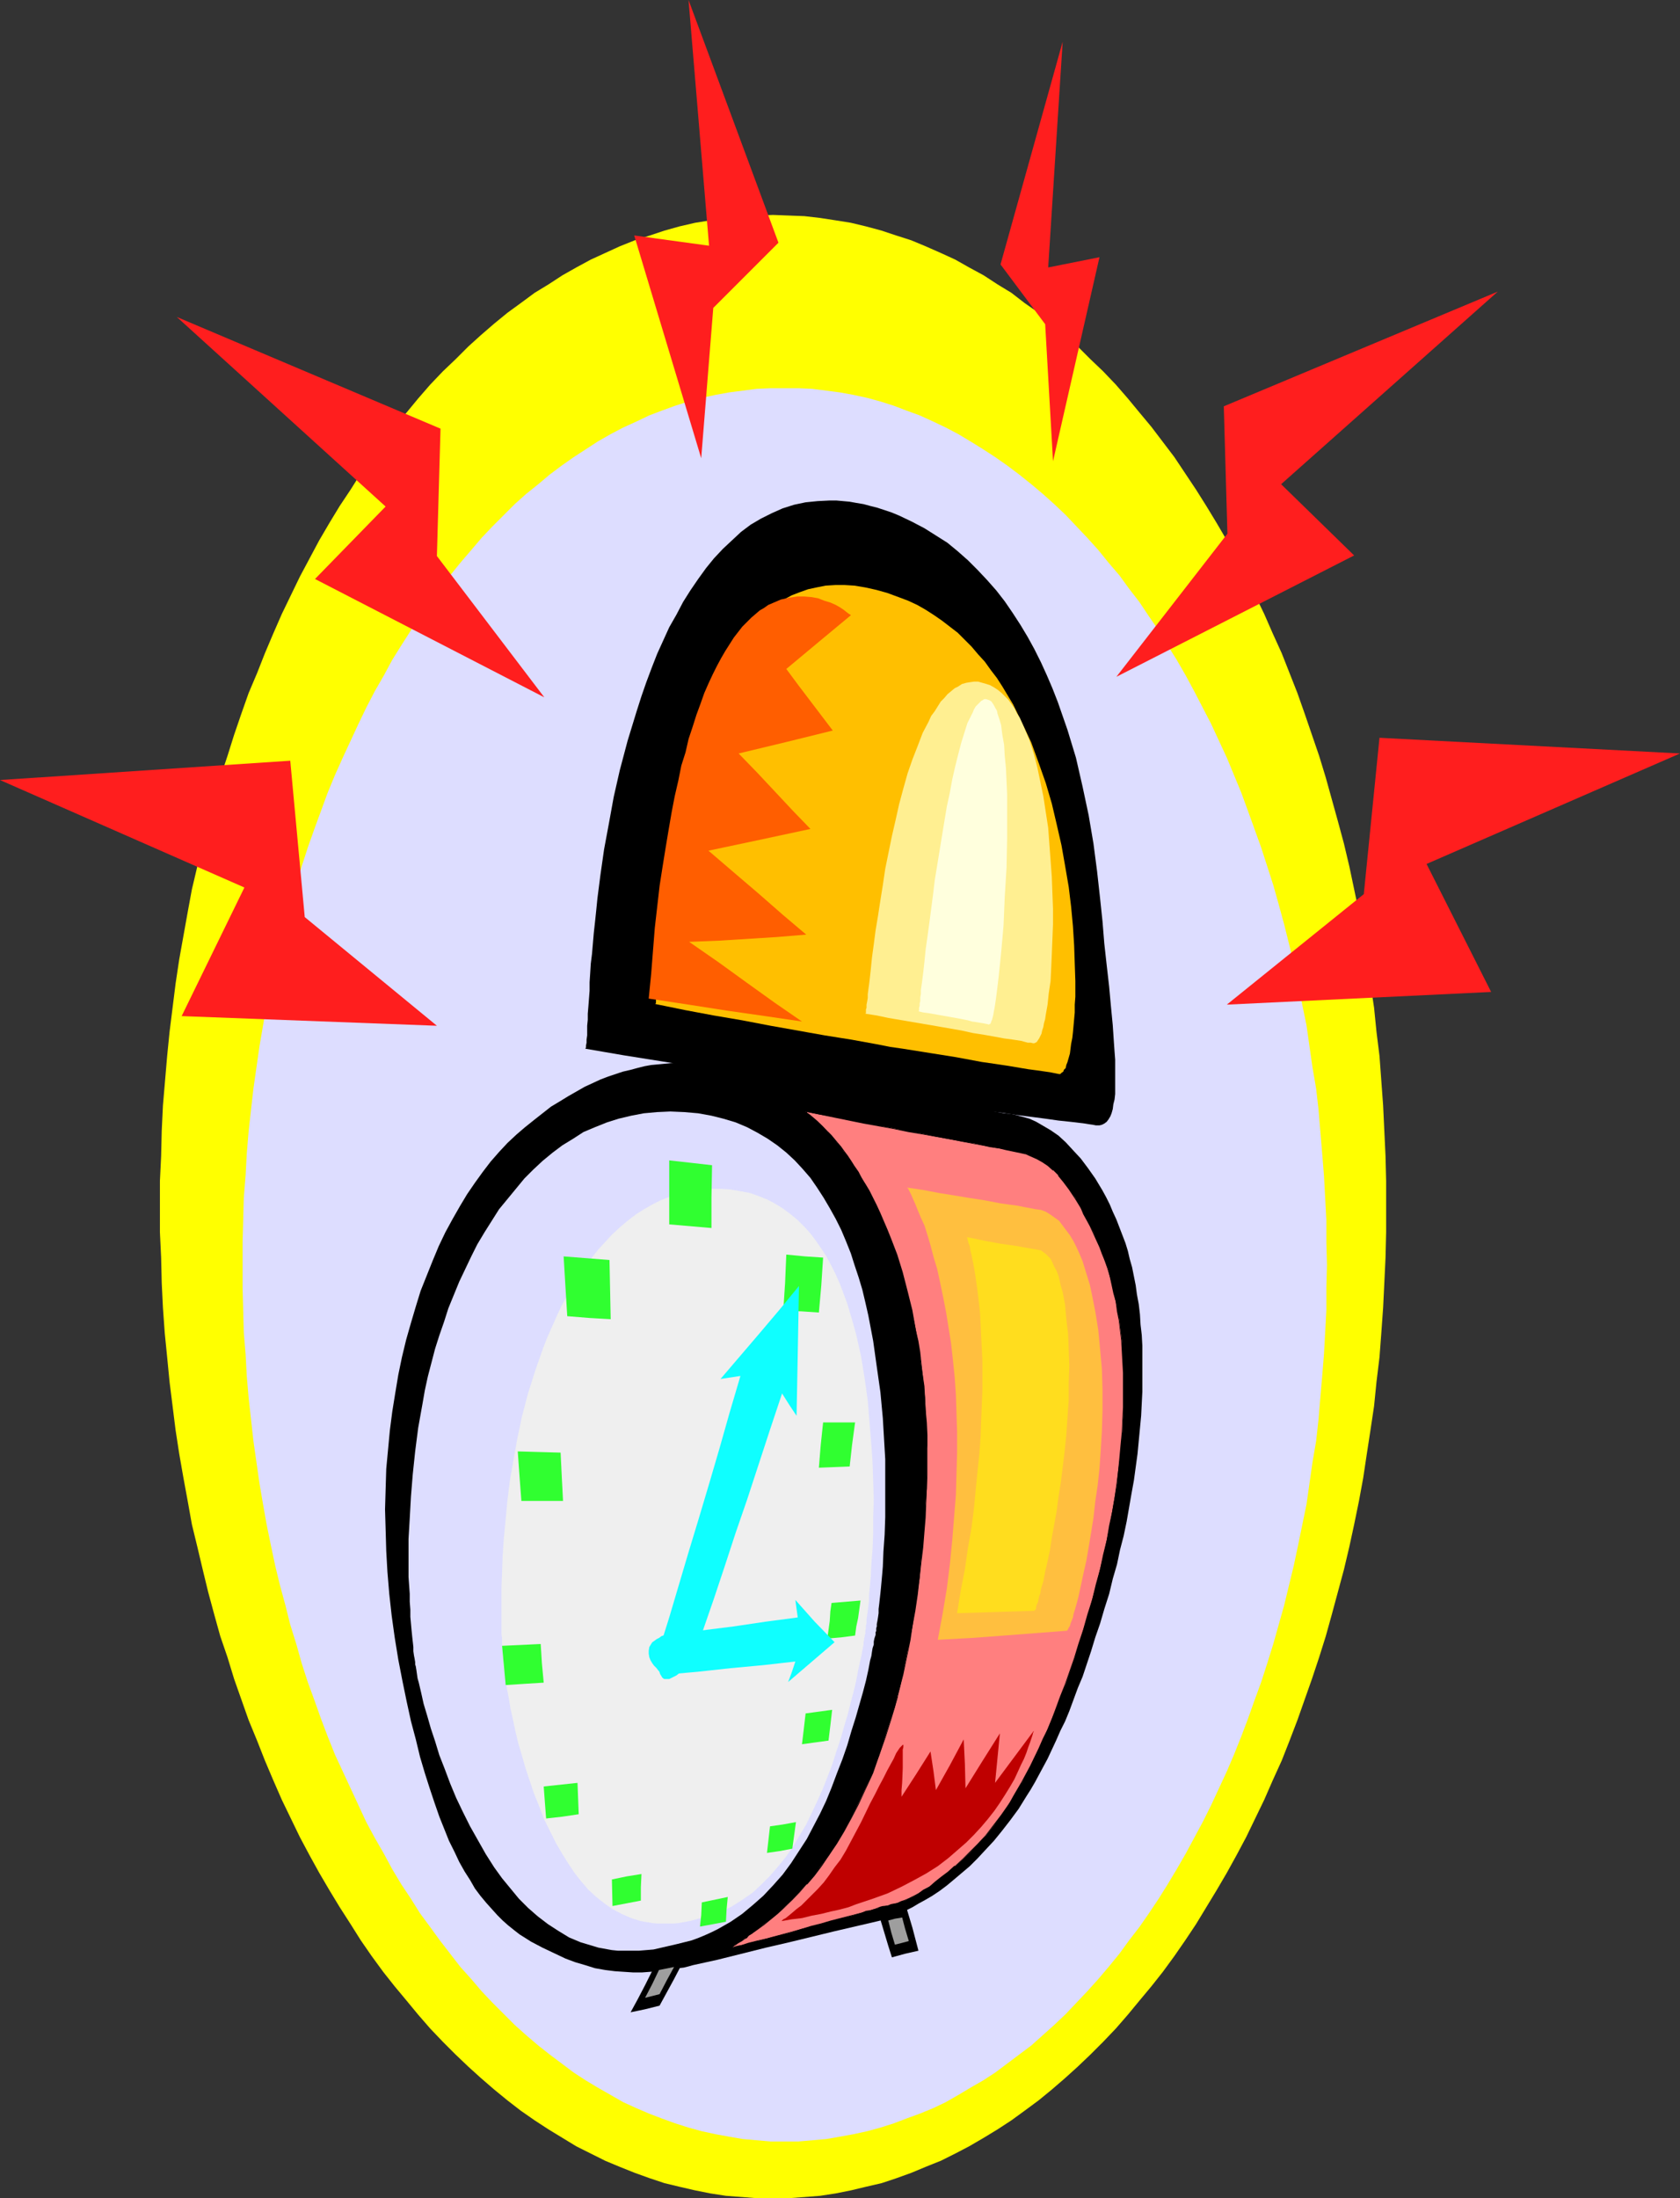<?xml version="1.0" encoding="UTF-8" standalone="no"?>
<svg
   version="1.0"
   width="119.036mm"
   height="155.668mm"
   id="svg39"
   sodipodi:docname="Alarm Clock 25.wmf"
   xmlns:inkscape="http://www.inkscape.org/namespaces/inkscape"
   xmlns:sodipodi="http://sodipodi.sourceforge.net/DTD/sodipodi-0.dtd"
   xmlns="http://www.w3.org/2000/svg"
   xmlns:svg="http://www.w3.org/2000/svg">
  <rect width="100%" height="100%" fill="#333333" stroke="none"/>
  <sodipodi:namedview
     id="namedview39"
     pagecolor="#ffffff"
     bordercolor="#000000"
     borderopacity="0.25"
     inkscape:showpageshadow="2"
     inkscape:pageopacity="0.0"
     inkscape:pagecheckerboard="0"
     inkscape:deskcolor="#d1d1d1"
     inkscape:document-units="mm" />
  <defs
     id="defs1">
    <pattern
       id="WMFhbasepattern"
       patternUnits="userSpaceOnUse"
       width="6"
       height="6"
       x="0"
       y="0" />
  </defs>
  <path
     style="fill:#ffff00;fill-opacity:1;fill-rule:evenodd;stroke:none"
     d="m 207.013,57.526 4.202,0.162 4.202,0.162 4.202,0.485 4.202,0.646 4.04,0.646 4.04,0.97 4.202,1.131 3.878,1.293 4.04,1.293 3.878,1.616 4.04,1.778 3.878,1.778 3.717,2.101 3.878,2.101 3.717,2.424 3.717,2.262 3.555,2.747 3.717,2.585 3.555,2.909 3.555,3.07 3.394,3.07 3.394,3.393 3.394,3.232 3.394,3.555 3.232,3.717 3.07,3.717 3.232,3.878 3.07,4.04 3.07,4.04 2.909,4.363 2.909,4.363 2.747,4.363 2.747,4.525 2.747,4.686 2.586,4.848 2.586,4.848 2.424,5.009 2.424,5.009 2.262,5.171 2.424,5.333 2.101,5.333 2.101,5.332 1.939,5.494 1.939,5.656 1.939,5.656 1.778,5.817 1.616,5.817 1.616,5.817 1.616,5.979 1.454,6.14 1.293,6.14 1.293,6.14 1.131,6.302 0.97,6.302 0.97,6.464 0.97,6.464 0.646,6.464 0.808,6.464 0.485,6.625 0.485,6.625 0.323,6.787 0.323,6.787 0.162,6.625 v 6.948 6.787 l -0.162,6.787 -0.323,6.787 -0.323,6.625 -0.485,6.787 -0.485,6.464 -0.808,6.625 -0.646,6.464 -0.97,6.464 -0.97,6.302 -0.97,6.464 -1.131,6.14 -1.293,6.302 -1.293,5.979 -1.454,6.14 -1.616,5.979 -1.616,5.979 -1.616,5.817 -1.778,5.656 -1.939,5.817 -1.939,5.494 -1.939,5.494 -2.101,5.494 -2.101,5.333 -2.424,5.333 -2.262,5.171 -2.424,5.009 -2.424,5.009 -2.586,4.848 -2.586,4.686 -2.747,4.686 -2.747,4.525 -2.747,4.525 -2.909,4.363 -2.909,4.201 -3.07,4.201 -3.07,3.878 -3.232,3.878 -3.07,3.717 -3.232,3.717 -3.394,3.555 -3.394,3.393 -3.394,3.232 -3.394,3.07 -3.555,3.07 -3.555,2.909 -3.717,2.747 -3.555,2.585 -3.717,2.424 -3.717,2.262 -3.878,2.262 -3.717,1.939 -3.878,1.939 -4.04,1.616 -3.878,1.616 -4.04,1.454 -3.878,1.293 -4.202,0.97 -4.04,0.97 -4.04,0.808 -4.202,0.646 -4.202,0.323 -4.202,0.323 h -4.202 -4.202 l -4.202,-0.323 -4.202,-0.323 -4.202,-0.646 -4.04,-0.808 -4.202,-0.97 -4.04,-0.97 -3.878,-1.293 -4.04,-1.454 -4.04,-1.616 -3.878,-1.616 -3.878,-1.939 -3.878,-1.939 -3.717,-2.262 -3.717,-2.262 -3.717,-2.424 -3.717,-2.585 -3.555,-2.747 -3.555,-2.909 -3.555,-3.07 -3.394,-3.07 -3.394,-3.232 -3.394,-3.393 -3.394,-3.555 -3.232,-3.717 -3.07,-3.717 -3.232,-3.878 -3.07,-3.878 -3.07,-4.201 -2.909,-4.201 -2.747,-4.363 -2.909,-4.525 -2.747,-4.525 -2.747,-4.686 -2.586,-4.686 -2.586,-4.848 -2.424,-5.009 -2.424,-5.009 -2.262,-5.171 -2.262,-5.333 -2.101,-5.333 -2.262,-5.494 -1.939,-5.494 -1.939,-5.494 -1.778,-5.817 -1.939,-5.656 -1.616,-5.817 -1.616,-5.979 -1.454,-5.979 -1.454,-6.14 -1.454,-5.979 -1.131,-6.302 -1.131,-6.14 -1.131,-6.464 -0.97,-6.302 -0.808,-6.464 -0.808,-6.464 -0.646,-6.625 -0.646,-6.464 -0.485,-6.787 -0.323,-6.625 -0.162,-6.787 -0.323,-6.787 v -6.787 -6.948 l 0.323,-6.625 0.162,-6.787 0.323,-6.787 1.131,-13.25 0.646,-6.464 0.808,-6.464 0.808,-6.464 0.97,-6.464 1.131,-6.302 1.131,-6.302 1.131,-6.14 1.454,-6.14 1.454,-6.14 1.454,-5.979 1.616,-5.817 1.616,-5.817 1.939,-5.817 1.778,-5.656 1.939,-5.656 1.939,-5.494 2.262,-5.332 2.101,-5.333 2.262,-5.333 2.262,-5.171 2.424,-5.009 2.424,-5.009 2.586,-4.848 2.586,-4.848 2.747,-4.686 2.747,-4.525 2.909,-4.363 2.747,-4.363 2.909,-4.363 3.07,-4.04 3.07,-4.04 3.232,-3.878 3.07,-3.717 3.232,-3.717 3.394,-3.555 3.394,-3.232 3.394,-3.393 3.394,-3.07 3.555,-3.07 3.555,-2.909 3.555,-2.585 3.717,-2.747 3.717,-2.262 3.717,-2.424 3.717,-2.101 3.878,-2.101 3.878,-1.778 3.878,-1.778 4.04,-1.616 4.04,-1.293 3.878,-1.293 4.04,-1.131 4.202,-0.97 4.04,-0.646 4.202,-0.646 4.202,-0.485 4.202,-0.162 z"
     id="path1" />
  <path
     style="fill:#ddddff;fill-opacity:1;fill-rule:evenodd;stroke:none"
     d="m 210.083,103.903 h 3.717 l 3.717,0.162 3.717,0.485 3.717,0.485 3.555,0.646 3.717,0.808 3.555,0.97 3.555,1.131 3.394,1.293 3.555,1.293 3.555,1.616 3.394,1.616 3.394,1.778 3.232,1.939 3.394,2.101 3.232,2.101 3.232,2.262 3.232,2.424 3.232,2.585 3.07,2.585 3.07,2.747 3.07,2.909 2.909,3.07 2.909,3.07 2.909,3.232 2.747,3.393 2.909,3.393 2.586,3.555 2.747,3.555 2.586,3.878 2.586,3.717 2.424,4.04 2.424,3.878 2.424,4.201 2.262,4.201 2.262,4.363 2.262,4.363 2.101,4.525 2.101,4.525 1.939,4.686 1.939,4.686 1.778,4.848 3.555,9.857 1.616,5.009 1.616,5.009 1.454,5.171 1.454,5.332 1.293,5.171 1.293,5.333 1.131,5.494 1.131,5.494 1.131,5.494 0.808,5.656 0.808,5.656 0.97,5.656 0.646,5.656 0.485,5.817 0.485,5.817 0.485,5.979 0.323,5.979 0.323,5.979 v 5.979 l 0.162,5.979 -0.162,5.979 v 6.14 l -0.323,5.979 -0.323,5.817 -0.485,5.979 -0.485,5.656 -0.485,5.817 -0.646,5.817 -0.97,5.656 -0.808,5.656 -0.808,5.656 -2.262,10.988 -1.131,5.333 -1.293,5.333 -1.293,5.332 -1.454,5.171 -1.454,5.171 -1.616,5.171 -1.616,5.009 -1.778,4.848 -1.778,5.009 -1.778,4.686 -1.939,4.848 -1.939,4.525 -4.202,9.049 -2.262,4.525 -2.262,4.201 -2.262,4.201 -2.424,4.201 -2.424,4.04 -2.424,3.878 -2.586,3.878 -2.586,3.717 -2.747,3.555 -2.586,3.555 -2.909,3.555 -2.747,3.232 -2.909,3.232 -2.909,3.07 -2.909,3.07 -3.07,2.909 -3.07,2.747 -3.07,2.747 -3.232,2.424 -3.232,2.424 -3.232,2.424 -3.232,2.101 -3.394,1.939 -3.232,1.939 -3.394,1.939 -3.394,1.616 -3.555,1.454 -3.555,1.293 -3.394,1.293 -3.555,1.131 -3.555,0.97 -3.717,0.808 -3.555,0.646 -3.717,0.646 -3.717,0.323 -3.717,0.323 h -3.717 -3.717 l -3.717,-0.323 -3.717,-0.323 -3.717,-0.646 -3.555,-0.646 -3.717,-0.808 -3.555,-0.97 -3.555,-1.131 -3.555,-1.293 -3.394,-1.293 -3.394,-1.454 -3.555,-1.616 -3.394,-1.939 -3.394,-1.939 -3.232,-1.939 -3.232,-2.101 -3.232,-2.424 -3.232,-2.424 -3.07,-2.424 -3.232,-2.747 -3.07,-2.747 -2.909,-2.909 -3.07,-3.07 -2.909,-3.07 -2.747,-3.232 -2.909,-3.232 -2.747,-3.555 -2.747,-3.555 -2.586,-3.555 -2.747,-3.717 -2.424,-3.878 -2.586,-3.878 -2.424,-4.04 -2.262,-4.201 -2.424,-4.201 -2.262,-4.201 -2.101,-4.525 -2.101,-4.525 -2.101,-4.525 -2.101,-4.525 -1.939,-4.848 -1.778,-4.686 -1.778,-5.009 -1.778,-4.848 -1.616,-5.009 -1.454,-5.171 -1.616,-5.171 -1.293,-5.171 -1.454,-5.332 -1.293,-5.333 -1.131,-5.333 -1.131,-5.494 -0.97,-5.494 -0.97,-5.656 -0.808,-5.656 -0.808,-5.656 -0.646,-5.817 -0.646,-5.817 -0.485,-5.656 -0.323,-5.979 -0.485,-5.817 -0.162,-5.979 -0.162,-6.14 v -5.979 -5.979 l 0.162,-5.979 0.162,-5.979 0.485,-5.979 0.323,-5.979 0.485,-5.817 0.646,-5.817 0.646,-5.656 0.808,-5.656 0.808,-5.656 0.97,-5.656 0.97,-5.494 1.131,-5.494 1.131,-5.494 1.293,-5.333 1.454,-5.171 1.293,-5.332 1.616,-5.171 1.454,-5.009 1.616,-5.009 1.778,-5.009 1.778,-4.848 1.778,-4.848 1.939,-4.686 2.101,-4.686 2.101,-4.525 2.101,-4.525 2.101,-4.363 2.262,-4.363 2.424,-4.201 2.262,-4.201 2.424,-3.878 2.586,-4.04 2.424,-3.717 2.747,-3.878 2.586,-3.555 2.747,-3.555 2.747,-3.393 2.909,-3.393 2.747,-3.232 2.909,-3.07 3.07,-3.07 2.909,-2.909 3.07,-2.747 3.232,-2.585 3.07,-2.585 3.232,-2.424 3.232,-2.262 3.232,-2.101 3.232,-2.101 3.394,-1.939 3.394,-1.778 3.555,-1.616 3.394,-1.616 3.394,-1.293 3.555,-1.293 3.555,-1.131 3.555,-0.97 3.717,-0.808 3.555,-0.646 3.717,-0.485 3.717,-0.485 3.717,-0.162 z"
     id="path2" />
  <path
     style="fill:#000000;fill-opacity:1;fill-rule:evenodd;stroke:none"
     d="m 156.754,280.684 10.343,1.778 10.181,1.616 10.019,1.616 9.696,1.616 9.696,1.454 9.211,1.454 9.05,1.454 8.888,1.293 4.04,0.646 4.363,0.646 8.727,1.131 8.727,1.293 4.363,0.646 4.202,0.485 4.202,0.646 3.878,0.485 3.717,0.485 3.394,0.485 3.07,0.323 1.454,0.162 1.293,0.162 1.293,0.162 0.97,0.162 1.131,0.162 0.808,0.162 h 0.97 l 0.646,-0.162 0.646,-0.323 0.646,-0.485 0.485,-0.646 0.485,-0.808 0.323,-0.808 0.323,-1.131 0.162,-1.293 0.323,-1.293 0.162,-1.454 v -1.616 -1.778 -1.778 -1.939 -2.101 l -0.162,-2.101 -0.162,-2.262 -0.162,-2.424 -0.162,-2.424 -0.485,-5.009 -0.485,-5.332 -0.646,-5.656 -0.646,-5.817 -0.485,-5.979 -0.646,-6.14 -0.808,-7.272 -0.97,-7.433 -1.293,-7.595 -1.616,-7.595 -1.778,-7.756 -1.131,-3.717 -1.131,-3.717 -1.293,-3.717 -1.293,-3.717 -1.454,-3.717 -1.454,-3.393 -1.616,-3.555 -1.778,-3.555 -1.778,-3.232 -1.939,-3.232 -2.101,-3.232 -2.101,-3.07 -2.262,-2.909 -2.424,-2.747 -2.586,-2.747 -2.586,-2.585 -2.747,-2.424 -2.747,-2.262 -3.07,-1.939 -3.07,-1.939 -3.394,-1.778 -3.394,-1.616 -1.939,-0.808 -1.939,-0.646 -1.939,-0.646 -1.939,-0.485 -1.778,-0.485 -1.939,-0.323 -1.778,-0.323 -3.555,-0.323 h -1.778 l -3.232,0.162 -3.232,0.323 -3.07,0.646 -3.07,0.97 -2.909,1.293 -2.909,1.454 -2.747,1.616 -2.586,1.939 -2.424,2.262 -2.424,2.262 -2.424,2.585 -2.101,2.585 -2.101,2.909 -2.101,3.07 -1.939,3.07 -1.778,3.393 -1.939,3.393 -1.616,3.555 -1.616,3.555 -1.454,3.717 -1.454,3.878 -1.293,3.717 -1.293,4.04 -2.424,7.918 -2.101,7.918 -1.616,7.11 -1.293,7.11 -1.293,6.948 -0.97,6.787 -0.808,6.302 -0.323,3.232 -0.323,3.07 -0.323,2.909 -0.485,5.656 -0.323,2.585 -0.162,2.585 -0.162,2.424 v 2.262 l -0.162,2.101 -0.162,2.101 -0.162,1.939 v 1.616 l -0.162,1.616 v 1.454 1.131 l -0.162,1.131 v 0.808 l -0.162,0.808 v 0.485 z"
     id="path3" />
  <path
     style="fill:#000000;fill-opacity:1;fill-rule:evenodd;stroke:none"
     d="m 185.52,525.979 -1.131,0.323 -1.293,0.323 -1.454,0.162 -1.616,0.323 -1.778,0.323 -1.939,0.162 -2.262,0.162 -2.101,0.162 h -2.424 l -2.424,-0.162 -2.424,-0.162 -2.586,-0.323 -2.747,-0.485 -2.586,-0.808 -2.747,-0.808 -2.586,-0.97 -3.07,-1.454 -3.07,-1.454 -3.07,-1.616 -3.07,-1.939 -1.454,-1.131 -1.616,-1.293 -1.454,-1.293 -1.454,-1.454 -1.454,-1.616 -1.454,-1.616 -1.616,-1.939 -1.454,-1.939 -1.293,-2.262 -1.454,-2.262 -1.454,-2.585 -1.293,-2.747 -1.454,-2.909 -1.293,-3.232 -1.293,-3.232 -1.293,-3.717 -1.293,-3.878 -1.293,-4.04 -1.293,-4.363 -1.131,-4.686 -1.293,-4.848 -1.131,-5.171 -1.131,-5.494 -1.131,-5.817 -0.97,-5.979 -0.808,-5.817 -0.646,-5.817 -0.485,-5.817 -0.323,-5.656 -0.162,-5.656 -0.162,-5.494 0.162,-5.494 0.162,-5.333 0.485,-5.171 0.485,-5.171 0.646,-5.009 0.808,-5.009 0.808,-4.848 0.97,-4.686 1.131,-4.686 1.293,-4.525 1.293,-4.363 1.293,-4.201 1.616,-4.04 1.616,-4.04 1.616,-3.878 1.778,-3.717 1.939,-3.555 1.939,-3.393 1.939,-3.232 2.101,-3.07 2.101,-2.909 2.101,-2.747 2.262,-2.585 2.262,-2.424 2.424,-2.262 2.262,-1.939 2.424,-1.939 2.262,-1.778 2.262,-1.778 2.424,-1.454 2.101,-1.293 2.262,-1.293 2.262,-1.293 2.101,-0.97 2.101,-0.97 2.101,-0.808 1.939,-0.646 1.939,-0.646 2.101,-0.485 1.778,-0.485 1.939,-0.485 1.778,-0.323 1.778,-0.162 3.394,-0.323 3.232,-0.162 2.909,0.162 2.747,0.162 2.424,0.323 2.262,0.162 1.939,0.485 1.939,0.323 2.101,0.323 2.262,0.485 2.262,0.323 2.586,0.485 2.586,0.485 5.333,0.808 11.151,1.939 5.333,0.97 2.586,0.323 2.424,0.485 4.686,0.808 4.686,0.646 4.848,0.808 4.686,0.808 4.525,0.646 2.262,0.323 2.101,0.323 1.939,0.323 1.778,0.323 1.778,0.323 1.778,0.162 1.454,0.323 1.778,0.485 1.778,0.485 1.778,0.808 1.939,1.131 1.939,1.131 2.101,1.454 1.939,1.778 1.939,2.101 2.101,2.262 1.939,2.585 1.939,2.747 0.97,1.616 0.97,1.616 0.97,1.778 0.97,1.939 0.808,1.939 0.97,2.101 0.808,2.101 0.808,2.101 0.808,2.101 0.646,2.101 0.485,2.101 0.646,2.262 0.485,2.424 0.485,2.424 0.323,2.424 0.485,2.585 0.323,2.747 0.162,2.747 0.323,2.747 0.162,2.909 v 5.979 3.07 3.232 l -0.162,3.232 -0.162,3.232 -0.323,3.393 -0.323,3.393 -0.323,3.393 -0.485,3.555 -0.485,3.555 -0.646,3.555 -1.293,7.433 -0.808,3.878 -0.97,3.717 -0.808,3.878 -1.131,3.878 -0.97,4.04 -1.293,4.04 -1.131,3.878 -1.293,3.717 -1.131,3.717 -1.131,3.393 -1.131,3.393 -1.293,3.07 -1.131,3.07 -1.131,3.07 -1.131,2.747 -1.293,2.585 -1.131,2.585 -1.131,2.424 -1.131,2.424 -1.131,2.101 -1.131,2.101 -1.131,2.101 -1.131,1.939 -1.131,1.778 -2.101,3.393 -2.262,3.07 -2.262,2.909 -2.101,2.585 -2.262,2.424 -2.101,2.262 -2.101,2.101 -2.101,1.778 -2.101,1.778 -1.939,1.616 -1.939,1.454 -1.939,1.293 -1.939,1.131 -1.778,0.97 -1.616,0.97 -1.616,0.808 -1.454,0.646 -1.293,0.646 -1.293,0.485 -1.131,0.323 -0.97,0.323 -0.808,0.323 -0.646,0.162 -11.797,2.747 -5.979,1.454 -5.979,1.454 -6.303,1.454 -6.464,1.616 -6.464,1.616 z"
     id="path4" />
  <path
     style="fill:#ddddff;fill-opacity:1;fill-rule:evenodd;stroke:none"
     d="m 111.344,445.991 -0.162,-0.485 v -0.646 l -0.162,-0.97 -0.162,-0.808 -0.162,-1.131 v -1.131 l -0.162,-1.454 -0.162,-1.454 -0.162,-1.616 -0.162,-1.778 -0.162,-1.778 v -1.939 l -0.162,-2.101 v -2.101 l -0.162,-2.262 -0.162,-2.262 v -2.424 -2.424 -5.333 l 0.323,-5.494 0.323,-5.817 0.485,-5.979 0.646,-6.14 0.808,-6.302 1.131,-6.302 0.646,-3.717 0.808,-3.717 0.97,-3.717 0.97,-3.717 1.131,-3.555 1.293,-3.717 1.131,-3.555 1.454,-3.555 1.454,-3.555 1.616,-3.393 1.616,-3.393 1.616,-3.232 1.939,-3.232 1.939,-3.07 1.939,-3.07 2.262,-2.747 2.262,-2.747 2.262,-2.747 2.424,-2.424 2.424,-2.262 2.747,-2.262 2.586,-1.939 2.909,-1.778 2.747,-1.778 3.07,-1.293 3.232,-1.293 3.07,-0.97 3.394,-0.808 3.394,-0.646 3.555,-0.323 3.555,-0.162 3.717,0.162 3.717,0.323 3.555,0.646 3.232,0.808 3.232,0.97 3.07,1.293 2.747,1.454 2.747,1.616 2.586,1.778 2.424,1.939 2.262,2.101 2.101,2.262 2.101,2.424 1.778,2.585 1.778,2.747 1.616,2.747 1.616,2.909 1.454,2.909 1.293,3.07 1.293,3.232 0.97,3.07 1.131,3.393 0.97,3.232 0.808,3.393 0.808,3.555 1.293,6.787 0.97,6.948 0.97,6.787 0.646,6.948 0.323,5.494 0.323,5.494 v 5.494 5.009 5.009 l -0.162,4.686 -0.323,4.525 -0.162,4.04 -0.162,1.939 -0.162,1.778 -0.162,1.778 -0.162,1.616 -0.162,1.454 -0.162,1.454 -0.162,1.293 v 1.131 l -0.162,1.131 -0.162,0.97 -0.162,0.808 v 0.646 l -0.162,0.485 v 0.485 0.162 0 0.162 l -0.162,0.162 v 0.323 0.485 l -0.162,0.485 -0.162,0.485 -0.162,0.808 v 0.808 l -0.323,0.97 -0.162,0.97 -0.162,1.131 -0.323,1.131 -0.485,2.585 -0.646,2.909 -0.808,3.07 -0.97,3.393 -0.97,3.393 -1.131,3.555 -1.131,3.878 -1.293,3.717 -1.454,3.717 -1.454,3.878 -1.454,3.555 -1.616,3.393 -1.778,3.393 -1.778,3.393 -2.101,3.232 -2.101,3.232 -2.262,3.07 -2.586,2.909 -2.586,2.747 -2.747,2.424 -2.909,2.424 -3.07,2.101 -3.394,1.939 -1.616,0.808 -1.778,0.808 -1.939,0.808 -1.778,0.646 -1.939,0.485 -1.939,0.485 -2.101,0.485 -2.101,0.485 -2.101,0.485 -1.939,0.162 -1.939,0.162 h -1.939 -1.778 -1.939 l -1.616,-0.162 -1.778,-0.323 -1.778,-0.323 -1.616,-0.485 -1.616,-0.485 -1.616,-0.485 -3.07,-1.293 -2.909,-1.778 -2.747,-1.778 -2.747,-2.101 -2.586,-2.262 -2.424,-2.424 -2.262,-2.747 -2.262,-2.747 -2.101,-2.909 -2.262,-3.555 -2.101,-3.717 -2.101,-3.717 -1.939,-3.878 -1.778,-3.717 -1.616,-3.878 -1.454,-3.878 -1.454,-3.717 -1.131,-3.717 -1.131,-3.393 -0.97,-3.393 -0.97,-3.232 -0.646,-2.909 -0.646,-2.747 -0.323,-1.131 -0.162,-1.131 -0.162,-1.131 z"
     id="path5" />
  <path
     style="fill:#efefef;fill-opacity:1;fill-rule:evenodd;stroke:none"
     d="m 134.776,445.507 v -0.485 -0.485 -0.646 l -0.162,-0.808 v -0.97 l -0.162,-1.131 v -1.131 -1.293 l -0.162,-1.293 v -1.454 -1.616 -1.778 -1.616 -1.939 -3.878 l 0.162,-4.201 0.162,-4.525 0.323,-4.686 0.485,-5.009 0.485,-5.171 0.646,-5.171 0.97,-5.494 0.97,-5.494 1.293,-6.14 1.616,-6.14 1.939,-6.14 2.101,-5.979 1.131,-2.909 1.293,-2.909 1.293,-2.909 1.293,-2.747 1.454,-2.585 1.616,-2.747 1.454,-2.424 1.616,-2.585 1.778,-2.262 1.778,-2.262 1.939,-2.101 1.778,-1.939 2.101,-1.939 2.101,-1.778 2.101,-1.616 2.262,-1.454 2.262,-1.293 2.262,-1.131 2.424,-0.97 2.586,-0.808 2.586,-0.646 2.586,-0.323 2.747,-0.323 h 2.909 l 2.747,0.162 2.747,0.485 2.586,0.485 2.262,0.808 2.424,0.97 2.101,1.131 2.101,1.293 1.939,1.454 1.939,1.616 1.778,1.778 1.616,1.778 1.454,1.939 1.454,2.101 1.454,2.262 1.293,2.424 1.131,2.262 1.131,2.585 0.97,2.585 0.97,2.585 0.808,2.747 0.808,2.747 0.808,2.909 1.293,5.817 0.97,5.979 0.808,5.817 0.485,5.979 0.485,5.817 0.323,5.009 0.162,4.848 0.162,4.848 -0.162,4.525 v 4.363 l -0.162,4.201 -0.323,4.04 -0.162,3.555 -0.323,3.393 -0.162,1.616 v 1.454 l -0.162,1.293 -0.162,1.293 -0.323,2.262 v 0.97 l -0.162,0.808 v 0.646 l -0.162,0.646 v 0.485 0.323 l -0.162,0.323 v 0 0 0.162 0.323 l -0.162,0.323 v 0.485 l -0.162,0.646 v 0.646 l -0.162,0.808 -0.162,0.808 -0.162,0.97 -0.485,2.101 -0.485,2.262 -0.485,2.585 -0.646,2.747 -0.808,3.07 -0.808,3.232 -0.97,3.232 -0.97,3.393 -1.131,3.393 -1.131,3.555 -1.293,3.393 -1.293,3.232 -1.454,3.232 -1.454,3.07 -1.454,3.07 -1.778,2.909 -1.778,3.07 -1.939,2.747 -2.101,2.585 -2.101,2.424 -2.424,2.424 -2.262,2.101 -2.586,1.778 -2.747,1.778 -2.909,1.454 -3.07,1.131 -1.616,0.485 -1.616,0.323 -1.616,0.485 -1.616,0.323 -1.778,0.323 -1.454,0.162 h -1.616 -1.454 -1.616 l -1.293,-0.162 -2.909,-0.485 -2.586,-0.808 -2.586,-1.131 -2.424,-1.293 -2.101,-1.454 -2.262,-1.778 -2.101,-1.939 -1.939,-2.262 -1.778,-2.262 -1.616,-2.424 -1.616,-2.585 -1.616,-2.747 -1.616,-3.232 -1.616,-3.232 -1.293,-3.393 -1.454,-3.555 -1.131,-3.393 -1.131,-3.393 -0.97,-3.393 -0.97,-3.232 -0.808,-3.393 -0.646,-3.07 -0.646,-2.909 -0.485,-2.909 -0.485,-2.585 -0.323,-2.262 -0.323,-2.101 z"
     id="path6" />
  <path
     style="fill:#ff7f7f;fill-opacity:1;fill-rule:evenodd;stroke:none"
     d="m 215.578,297.489 3.878,0.808 3.878,0.646 7.919,1.616 8.08,1.454 3.878,0.808 3.878,0.646 3.717,0.808 3.555,0.646 3.394,0.646 3.232,0.485 2.747,0.646 1.293,0.162 1.293,0.323 1.131,0.162 1.939,0.323 0.808,0.162 3.07,0.646 1.616,0.323 1.293,0.646 1.454,0.646 1.454,0.808 1.454,0.97 1.454,1.293 1.454,1.454 1.454,1.778 1.454,1.939 1.616,2.262 0.646,1.293 0.808,1.454 0.808,1.454 0.808,1.616 0.808,1.616 0.97,1.778 0.808,1.939 0.808,1.939 0.808,1.939 0.646,1.939 0.808,1.939 0.485,2.101 0.646,2.262 0.485,2.262 0.485,2.262 0.485,2.585 0.485,2.424 0.323,2.747 0.323,2.585 0.162,2.909 0.162,2.909 0.162,2.909 v 3.07 3.07 3.07 l -0.162,3.232 -0.162,3.393 -0.323,3.393 -0.323,3.555 -0.485,3.393 -0.323,3.717 -0.646,3.555 -0.646,3.717 -0.646,3.717 -0.808,3.878 -0.808,3.878 -0.97,3.878 -0.97,4.04 -1.131,4.04 -1.131,4.201 -1.293,4.04 -1.131,3.878 -1.131,3.555 -1.293,3.717 -1.131,3.393 -1.293,3.232 -1.131,2.909 -1.293,3.07 -1.131,2.747 -1.131,2.747 -1.131,2.424 -1.131,2.424 -1.131,2.262 -1.131,2.262 -1.131,2.101 -1.131,1.778 -1.131,1.939 -1.131,1.778 -0.97,1.616 -1.131,1.616 -2.101,2.909 -2.101,2.585 -2.262,2.424 -1.939,2.101 -2.101,1.939 -1.939,1.778 -1.939,1.616 -1.778,1.454 -1.616,1.293 -1.616,1.131 -1.616,0.97 -1.293,0.808 -1.293,0.808 -1.293,0.646 -0.97,0.485 -1.131,0.323 -0.97,0.323 -0.97,0.323 -0.808,0.162 -0.646,0.162 -1.293,0.323 -0.646,0.162 -0.808,0.323 -0.97,0.162 -0.97,0.323 -1.131,0.323 -1.293,0.323 -2.586,0.808 -5.656,1.454 -2.747,0.808 -2.586,0.646 -2.586,0.646 -2.909,0.97 -5.818,1.454 -2.909,0.808 -1.293,0.323 -1.131,0.323 -1.131,0.323 -0.97,0.162 -0.97,0.323 -0.646,0.162 h -0.323 l -0.162,0.162 -0.162,-0.162 v 0 l 0.162,-0.162 0.162,-0.162 0.323,-0.323 0.808,-0.485 1.131,-0.646 0.485,-0.485 0.646,-0.323 0.646,-0.485 0.808,-0.485 1.616,-1.293 1.616,-1.293 1.778,-1.293 1.939,-1.616 1.939,-1.778 1.939,-1.778 1.939,-2.101 1.939,-2.101 1.939,-2.424 1.939,-2.585 2.101,-2.747 1.939,-3.07 1.939,-3.232 1.939,-3.555 1.939,-3.878 1.939,-4.04 1.939,-4.363 1.778,-4.525 1.616,-5.009 1.616,-5.171 0.97,-2.747 0.646,-2.909 0.808,-2.747 0.646,-3.07 0.646,-3.07 0.646,-3.07 0.646,-3.232 0.646,-3.393 0.646,-4.363 0.646,-4.363 0.646,-4.363 0.323,-4.201 0.485,-4.04 0.323,-4.04 0.323,-3.878 0.162,-3.878 0.323,-3.878 v -3.717 -7.11 -3.555 l -0.162,-3.393 -0.162,-3.393 -0.162,-3.232 -0.323,-3.07 -0.323,-3.232 -0.485,-3.07 -0.323,-2.909 -0.485,-2.909 -0.485,-2.747 -1.131,-5.494 -1.293,-5.171 -1.293,-5.009 -1.454,-4.525 -1.616,-4.363 -0.97,-2.424 -0.97,-2.262 -0.97,-2.101 -0.97,-2.101 -0.97,-2.101 -0.97,-1.778 -0.97,-1.778 -0.97,-1.778 -0.97,-1.616 -0.97,-1.454 -0.97,-1.454 -0.97,-1.293 -0.97,-1.293 -0.808,-1.293 -0.97,-0.97 -0.808,-1.131 -0.808,-0.808 -0.808,-0.97 -1.454,-1.616 -1.293,-1.131 -1.131,-0.97 -0.97,-0.808 -0.646,-0.485 -0.162,-0.323 h -0.162 l -0.162,-0.162 z"
     id="path7" />
  <path
     style="fill:#000000;fill-opacity:1;fill-rule:evenodd;stroke:none"
     d="m 214.608,297.328 4.848,0.97 3.878,0.808 7.919,1.616 8.08,1.454 3.878,0.808 3.878,0.646 3.717,0.646 3.555,0.646 6.626,1.293 2.747,0.485 1.293,0.323 1.293,0.162 1.131,0.162 1.939,0.485 0.808,0.162 3.07,0.646 v 0 l 1.454,0.323 1.454,0.646 1.454,0.646 1.454,0.808 1.454,0.97 1.454,1.293 v -0.162 l 1.454,1.454 h -0.162 l 1.454,1.778 1.454,1.939 1.616,2.424 0.808,1.293 0.808,1.293 0.646,1.616 0.808,1.454 0.97,1.778 0.808,1.778 0.808,1.778 0.97,2.101 0.646,1.778 0.808,1.939 0.646,1.939 0.646,2.101 0.485,2.262 v 0 l 0.485,2.262 0.646,2.262 0.323,2.585 0.485,2.424 0.323,2.747 0.323,2.585 0.162,2.909 0.162,2.909 0.162,2.909 v 3.07 3.07 3.07 l -0.162,3.232 -0.162,3.393 -0.323,3.393 -0.323,3.555 -0.323,3.393 -0.485,3.717 -0.485,3.555 -0.646,3.717 -0.808,3.717 -0.646,3.878 -0.97,3.878 -0.808,3.878 -1.131,4.04 v 0 l -0.97,4.04 -1.293,4.04 -1.131,4.04 -1.293,3.878 -1.131,3.717 -2.424,6.948 -1.293,3.232 -1.131,3.07 -1.131,3.07 -1.131,2.747 -1.293,2.585 -1.131,2.585 -2.262,4.686 -1.131,2.101 -1.131,2.101 -1.131,1.939 -1.131,1.939 -0.97,1.778 -1.131,1.616 -1.131,1.616 -2.101,2.747 -2.101,2.747 v 0 l -2.101,2.262 -2.101,2.101 -1.939,1.939 -2.101,1.939 v -0.162 l -1.778,1.616 -1.939,1.454 -1.616,1.293 -1.454,1.293 -1.616,0.808 -1.293,0.97 -1.293,0.646 -1.293,0.646 -1.131,0.485 -0.97,0.323 -0.97,0.485 -0.97,0.162 -0.808,0.162 v 0 l -0.646,0.323 -1.293,0.162 h -0.162 l -0.646,0.162 -0.808,0.323 -0.808,0.323 -1.131,0.323 -1.131,0.162 -1.131,0.485 -2.586,0.646 -5.656,1.454 -2.747,0.808 -2.586,0.646 -2.586,0.808 -2.909,0.808 -5.979,1.616 h 0.162 l -2.909,0.646 v 0 l -1.293,0.323 -1.293,0.323 -0.97,0.323 v 0 l -0.97,0.323 h -0.162 l -0.808,0.162 v 0 l -0.646,0.162 -0.323,0.162 h -0.162 -0.162 0.162 -0.162 l 0.162,0.162 v -0.162 0 -0.162 0.162 l 0.323,-0.323 0.323,-0.162 0.646,-0.485 1.131,-0.646 0.646,-0.485 0.646,-0.323 0.485,-0.646 0.808,-0.485 1.616,-1.131 1.778,-1.293 1.778,-1.454 1.778,-1.454 1.939,-1.778 v 0 l 1.939,-1.939 1.939,-1.939 1.939,-2.262 h 0.162 l 1.939,-2.262 1.939,-2.585 1.939,-2.909 2.101,-3.07 1.939,-3.232 1.939,-3.555 1.939,-3.717 1.939,-4.201 1.939,-4.201 1.616,-4.686 1.778,-5.009 1.616,-5.171 0.808,-2.747 0.808,-2.747 v -0.162 l 0.646,-2.747 0.808,-3.07 0.646,-3.07 0.646,-3.07 0.646,-3.232 0.485,-3.393 0.808,-4.363 0.646,-4.363 0.485,-4.363 0.485,-4.201 0.485,-4.04 0.323,-4.04 0.323,-3.878 0.162,-3.878 0.162,-3.878 0.162,-3.717 v -7.11 -3.555 l -0.162,-3.393 -0.323,-3.393 -0.162,-3.232 -0.162,-3.07 -0.485,-3.232 -0.323,-3.07 -0.323,-2.909 -0.485,-2.909 -0.646,-2.747 -0.97,-5.494 -1.293,-5.171 v 0 l -1.293,-5.009 -1.454,-4.686 -1.616,-4.201 -0.97,-2.424 -0.97,-2.262 -0.97,-2.262 -0.97,-2.101 -0.97,-1.939 -0.97,-1.939 -0.97,-1.616 -1.131,-1.778 -0.808,-1.616 -1.131,-1.616 -0.808,-1.293 -0.97,-1.454 -0.97,-1.293 -0.808,-1.131 -0.97,-1.131 -0.808,-0.97 -0.808,-0.97 -0.808,-0.808 v 0 l -1.616,-1.616 -1.293,-1.293 -1.131,-0.97 v 0 l -0.97,-0.808 -0.646,-0.485 -0.162,-0.162 -0.162,-0.162 v 0 l -0.162,-0.162 h -1.131 l 0.97,0.323 h 0.162 l -0.162,-0.162 0.162,0.162 0.162,0.162 0.323,0.162 0.646,0.646 0.808,0.646 v 0 l 1.131,0.97 1.454,1.293 1.454,1.454 h -0.162 l 0.808,0.97 0.808,0.97 0.97,0.97 0.808,1.131 0.97,1.131 0.808,1.293 0.97,1.293 0.97,1.454 0.97,1.616 0.97,1.616 0.97,1.616 0.97,1.778 0.97,1.939 0.97,1.939 0.97,2.101 1.131,2.262 0.808,2.101 0.97,2.424 1.616,4.363 1.454,4.686 1.293,4.848 v 0 l 1.293,5.171 1.131,5.494 0.485,2.747 0.485,2.909 0.485,2.909 0.323,3.07 0.323,3.232 0.323,3.07 0.162,3.232 0.162,3.393 0.162,3.393 0.162,3.555 v 7.11 l -0.162,3.717 -0.162,3.878 -0.323,3.878 -0.323,3.878 -0.323,4.04 -0.323,4.04 -0.485,4.201 -0.646,4.363 -0.646,4.363 -0.646,4.363 -0.646,3.393 -0.485,3.232 -0.646,3.07 -0.808,3.07 -0.646,3.07 -0.646,2.747 v 0 l -0.808,2.747 -0.808,2.747 -1.616,5.333 -1.778,4.848 -1.778,4.686 -1.778,4.363 -1.939,4.04 -1.939,3.717 -1.939,3.555 -2.101,3.393 -1.939,2.909 -1.939,2.909 -2.101,2.585 -1.939,2.424 h 0.162 l -1.939,2.101 -1.939,1.939 -1.939,1.939 v 0 l -1.939,1.616 -1.939,1.616 -1.778,1.454 -1.778,1.293 -1.616,1.131 -0.646,0.485 -0.646,0.485 -0.646,0.485 -0.646,0.323 -0.97,0.646 -0.808,0.646 -0.323,0.162 -0.162,0.162 v 0 l -0.162,0.162 -0.162,0.323 h 0.323 0.162 v 0 h 0.323 l 0.646,-0.162 h 0.162 l 0.808,-0.323 v 0 l 0.97,-0.162 v 0 l 1.131,-0.323 1.293,-0.323 1.293,-0.485 h -0.162 l 2.909,-0.646 v 0 l 5.818,-1.616 2.909,-0.808 2.747,-0.646 2.586,-0.808 2.747,-0.646 5.494,-1.616 2.586,-0.646 1.293,-0.323 1.131,-0.323 0.97,-0.323 0.97,-0.323 0.808,-0.162 0.646,-0.162 v 0 l 1.293,-0.323 0.646,-0.162 h 0.162 l 0.808,-0.323 0.808,-0.162 0.97,-0.323 1.131,-0.485 1.131,-0.485 1.131,-0.646 1.293,-0.646 1.454,-0.808 1.454,-0.97 1.616,-1.131 1.616,-1.293 1.778,-1.454 1.939,-1.616 v -0.162 l 1.939,-1.778 2.101,-1.939 2.101,-2.101 2.101,-2.424 v 0 l 2.101,-2.585 2.262,-2.909 0.97,-1.454 1.131,-1.778 1.131,-1.778 1.131,-1.778 0.97,-1.939 1.293,-2.101 1.131,-2.101 2.262,-4.686 1.131,-2.585 1.131,-2.747 1.131,-2.747 1.131,-2.909 1.293,-3.07 1.131,-3.232 2.424,-6.948 1.293,-3.717 1.131,-3.878 1.293,-4.04 1.131,-4.201 1.131,-4.04 v 0 l 0.97,-4.04 0.97,-3.878 0.808,-3.878 0.808,-3.878 0.646,-3.717 0.646,-3.717 0.485,-3.555 0.485,-3.717 0.485,-3.393 0.323,-3.555 0.162,-3.393 0.162,-3.393 0.323,-3.232 v -3.07 -3.07 -3.07 l -0.162,-2.909 -0.162,-2.909 -0.323,-2.909 -0.323,-2.585 -0.323,-2.747 -0.323,-2.424 -0.485,-2.585 -0.485,-2.262 -0.485,-2.262 v -0.162 l -0.646,-2.101 -0.646,-2.101 -0.646,-2.101 -0.646,-1.939 -0.808,-1.778 -0.808,-1.939 -0.97,-1.939 -0.808,-1.778 -0.808,-1.616 -0.808,-1.616 -0.808,-1.454 -0.808,-1.454 -0.808,-1.293 -1.454,-2.424 -1.454,-1.939 -1.454,-1.616 h -0.162 l -1.454,-1.454 V 313.002 l -1.293,-1.131 -1.454,-1.131 -1.454,-0.808 -1.454,-0.646 -1.454,-0.485 -1.454,-0.485 h -0.162 l -3.07,-0.646 -0.808,-0.162 -1.939,-0.323 -1.131,-0.162 -1.293,-0.323 -1.293,-0.162 -2.747,-0.485 -6.626,-1.293 -3.555,-0.646 -3.717,-0.646 -3.878,-0.808 -3.878,-0.646 -8.08,-1.616 -7.919,-1.616 -3.878,-0.646 -3.878,-0.808 v 0.323 z"
     id="path8" />
  <path
     style="fill:#ffbf3f;fill-opacity:1;fill-rule:evenodd;stroke:none"
     d="m 242.888,317.85 4.363,0.646 4.202,0.808 4.04,0.646 3.878,0.646 4.202,0.646 4.202,0.808 2.262,0.323 2.424,0.323 2.424,0.485 2.586,0.485 1.293,0.162 1.293,0.485 1.293,0.808 1.131,0.808 1.131,0.808 0.97,1.293 0.97,1.293 0.97,1.293 0.97,1.616 0.808,1.616 0.808,1.778 0.808,1.939 0.646,2.101 0.646,2.101 0.646,2.101 0.485,2.262 0.485,2.424 0.485,2.424 0.808,5.009 0.485,5.171 0.485,5.333 0.162,5.494 v 5.494 l -0.162,5.494 -0.323,5.333 -0.323,4.686 -0.485,4.525 -0.646,4.363 -0.485,4.363 -0.646,4.04 -0.646,3.878 -0.646,3.717 -0.808,3.555 -0.646,3.07 -0.646,2.909 -0.323,1.293 -0.323,1.131 -0.323,1.131 -0.323,0.97 -0.162,0.97 -0.323,0.808 -0.323,0.808 -0.162,0.646 -0.323,0.485 -0.162,0.323 -0.162,0.323 -0.162,0.162 -8.403,0.646 -8.403,0.646 -8.727,0.646 -9.05,0.485 1.293,-6.948 1.131,-6.787 0.808,-6.464 0.646,-6.464 0.485,-6.14 0.485,-5.979 0.162,-5.817 0.162,-5.494 v -5.333 l -0.162,-5.171 -0.162,-5.009 -0.323,-4.686 -0.485,-4.686 -0.485,-4.363 -0.646,-4.04 -0.646,-4.04 -0.808,-4.201 -0.808,-3.878 -0.808,-3.717 -0.97,-3.232 -0.808,-3.07 -0.808,-2.747 -0.808,-2.585 -0.97,-2.101 -0.808,-1.939 -0.646,-1.616 -0.646,-1.454 -0.485,-1.131 -0.485,-0.97 -0.323,-0.646 z"
     id="path9" />
  <path
     style="fill:#ffdd1e;fill-opacity:1;fill-rule:evenodd;stroke:none"
     d="m 258.887,331.1 2.424,0.485 2.262,0.485 4.363,0.808 2.262,0.323 2.262,0.323 2.586,0.485 2.909,0.485 0.808,0.162 0.646,0.485 0.646,0.485 0.646,0.646 0.646,0.646 0.485,0.97 0.485,1.131 0.646,1.131 0.485,1.293 0.323,1.293 0.323,1.454 0.485,1.616 0.646,3.393 0.323,3.717 0.485,4.04 0.162,4.201 0.162,4.363 -0.162,4.525 v 4.686 l -0.323,4.686 -0.323,4.686 -0.485,4.686 -0.97,7.918 -0.646,4.04 -0.485,3.717 -0.646,3.555 -0.646,3.555 -0.485,3.232 -0.646,3.07 -0.646,2.747 -0.485,2.585 -0.646,2.101 -0.162,1.131 -0.323,0.808 -0.162,0.808 -0.162,0.808 -0.323,0.646 -0.162,0.485 v 0.485 l -0.162,0.323 -0.162,0.162 -0.162,0.162 -10.181,0.323 -10.504,0.323 0.97,-5.979 1.131,-5.817 0.808,-5.656 0.97,-5.494 0.646,-5.171 0.485,-5.171 0.485,-4.848 0.485,-4.686 0.323,-4.525 0.162,-4.363 0.162,-4.201 0.162,-4.04 v -3.717 -3.717 l -0.162,-3.393 -0.162,-3.232 -0.162,-3.393 -0.162,-3.07 -0.323,-2.909 -0.323,-2.747 -0.323,-2.262 -0.323,-2.262 -0.323,-1.939 -0.323,-1.616 -0.323,-1.616 -0.323,-1.293 -0.162,-1.131 -0.323,-0.808 -0.162,-0.646 -0.162,-0.485 v -0.323 z"
     id="path10" />
  <path
     style="fill:#30ff30;fill-opacity:1;fill-rule:evenodd;stroke:none"
     d="m 179.217,310.578 5.818,0.646 5.656,0.646 -0.162,8.564 v 4.201 4.04 l -5.656,-0.485 -5.656,-0.485 v -8.403 z"
     id="path11" />
  <path
     style="fill:#30ff30;fill-opacity:1;fill-rule:evenodd;stroke:none"
     d="m 210.568,335.786 5.01,0.485 4.848,0.323 -0.485,7.433 -0.646,7.272 -4.686,-0.323 -4.848,-0.162 0.485,-7.433 z"
     id="path12" />
  <path
     style="fill:#30ff30;fill-opacity:1;fill-rule:evenodd;stroke:none"
     d="m 220.426,380.709 h 8.565 l -0.808,5.979 -0.646,5.817 -8.242,0.323 0.485,-5.979 z"
     id="path13" />
  <path
     style="fill:#30ff30;fill-opacity:1;fill-rule:evenodd;stroke:none"
     d="m 215.739,458.596 3.555,-0.485 3.555,-0.485 -0.485,4.201 -0.485,4.04 -3.555,0.485 -3.555,0.485 0.485,-4.04 z"
     id="path14" />
  <path
     style="fill:#30ff30;fill-opacity:1;fill-rule:evenodd;stroke:none"
     d="m 206.205,488.813 3.394,-0.485 3.555,-0.646 -0.485,3.555 -0.485,3.555 -3.394,0.646 -3.394,0.485 z"
     id="path15" />
  <path
     style="fill:#30ff30;fill-opacity:1;fill-rule:evenodd;stroke:none"
     d="m 163.865,503.033 3.878,-0.808 4.04,-0.646 -0.162,3.555 v 3.555 l -7.595,1.454 z"
     id="path16" />
  <path
     style="fill:#30ff30;fill-opacity:1;fill-rule:evenodd;stroke:none"
     d="m 145.604,478.148 9.05,-0.97 0.162,4.201 0.162,4.201 -4.363,0.646 -4.363,0.485 -0.323,-4.201 z"
     id="path17" />
  <path
     style="fill:#30ff30;fill-opacity:1;fill-rule:evenodd;stroke:none"
     d="m 138.655,388.465 5.656,0.162 5.818,0.162 0.323,6.625 0.162,3.07 0.162,3.232 h -11.151 l -0.485,-6.464 z"
     id="path18" />
  <path
     style="fill:#30ff30;fill-opacity:1;fill-rule:evenodd;stroke:none"
     d="m 150.937,336.271 12.282,0.97 0.162,7.918 0.162,7.918 -5.656,-0.323 -5.979,-0.485 -0.485,-7.918 z"
     id="path19" />
  <path
     style="fill:#30ff30;fill-opacity:1;fill-rule:evenodd;stroke:none"
     d="m 222.688,429.024 3.878,-0.323 3.878,-0.323 -0.646,4.686 -0.485,2.262 -0.323,2.424 -3.717,0.485 -3.717,0.323 0.646,-4.686 0.162,-2.585 z"
     id="path20" />
  <path
     style="fill:#30ff30;fill-opacity:1;fill-rule:evenodd;stroke:none"
     d="m 187.944,509.174 6.949,-1.454 -0.323,3.393 -0.162,3.232 -3.394,0.646 -3.555,0.646 0.323,-3.07 z"
     id="path21" />
  <path
     style="fill:#30ff30;fill-opacity:1;fill-rule:evenodd;stroke:none"
     d="m 134.453,440.497 10.343,-0.485 0.323,5.171 0.485,5.171 -5.171,0.323 -5.01,0.323 -0.485,-5.171 z"
     id="path22" />
  <path
     style="fill:#0fffff;fill-opacity:1;fill-rule:evenodd;stroke:none"
     d="m 176.631,441.144 2.586,-8.241 2.586,-8.726 2.586,-8.726 2.747,-9.049 2.747,-9.211 2.747,-9.372 2.747,-9.695 2.909,-9.857 -5.333,0.808 10.504,-12.281 5.333,-6.302 5.171,-6.302 -0.162,9.049 -0.162,8.888 -0.162,8.564 -0.162,8.241 -1.939,-2.909 -1.939,-3.07 -3.232,9.695 -3.07,9.372 -3.07,9.372 -3.07,8.888 -2.909,8.888 -2.909,8.726 -2.909,8.403 -2.909,8.241 v 0 l -0.323,0.485 -0.646,0.646 -0.646,0.646 -1.778,1.454 -0.808,0.646 -0.97,0.485 -0.97,0.485 h -0.808 -0.485 l -0.323,-0.162 -0.323,-0.323 -0.162,-0.323 -0.323,-0.485 -0.162,-0.485 -0.162,-0.808 -0.162,-0.808 v -0.97 l 0.162,-1.131 v -1.293 z"
     id="path23" />
  <path
     style="fill:#0fffff;fill-opacity:1;fill-rule:evenodd;stroke:none"
     d="m 178.086,437.589 9.211,-1.131 9.05,-1.131 8.727,-1.293 8.565,-1.131 -0.323,-2.262 -0.323,-2.424 2.586,2.909 2.586,2.909 5.333,5.494 -12.443,10.665 0.97,-2.585 0.97,-2.909 -8.565,0.97 -8.727,0.808 -8.888,0.97 -9.05,0.808 h -0.162 l -0.323,-0.323 -0.485,-0.323 -0.485,-0.485 -0.485,-0.646 -0.646,-0.646 -0.485,-0.646 -0.485,-0.808 -0.323,-0.808 -0.162,-0.97 v -0.808 l 0.162,-0.97 0.485,-0.808 0.323,-0.485 0.485,-0.323 0.646,-0.485 0.646,-0.323 0.646,-0.485 z"
     id="path24" />
  <path
     style="fill:#ffbf00;fill-opacity:1;fill-rule:evenodd;stroke:none"
     d="m 175.5,268.726 7.919,1.616 7.757,1.454 7.595,1.293 7.595,1.454 7.272,1.293 7.272,1.293 7.111,1.131 7.111,1.293 3.232,0.646 3.394,0.485 7.111,1.131 7.111,1.131 6.949,1.293 3.394,0.485 3.232,0.485 2.909,0.485 2.909,0.485 2.424,0.323 2.262,0.323 1.131,0.162 0.808,0.162 0.808,0.162 0.808,0.162 h 0.323 l 0.323,-0.323 0.485,-0.323 0.162,-0.485 0.485,-0.485 0.162,-0.808 0.323,-0.808 0.323,-1.131 0.323,-1.131 0.162,-1.293 0.162,-1.293 0.323,-1.616 0.162,-1.454 0.162,-1.778 0.162,-1.778 0.162,-1.778 v -2.101 l 0.162,-2.101 v -4.201 l -0.162,-4.686 -0.162,-4.848 -0.323,-5.171 -0.485,-5.171 -0.646,-5.333 -0.97,-5.656 -0.97,-5.494 -1.293,-5.656 -1.293,-5.494 -1.616,-5.494 -1.939,-5.494 -1.939,-5.332 -2.424,-5.171 -2.424,-5.009 -1.454,-2.424 -1.454,-2.424 -1.454,-2.262 -1.616,-2.101 -1.616,-2.262 -1.778,-1.939 -1.778,-2.101 -1.778,-1.778 -1.939,-1.939 -2.101,-1.616 -2.101,-1.616 -2.101,-1.454 -2.262,-1.454 -2.262,-1.293 -2.424,-1.131 -2.586,-0.97 -3.07,-1.131 -2.909,-0.808 -2.909,-0.646 -2.909,-0.485 -2.586,-0.162 h -2.586 l -2.586,0.162 -2.424,0.485 -2.262,0.485 -2.262,0.808 -2.101,0.808 -2.101,1.131 -1.939,1.131 -1.939,1.454 -1.778,1.454 -1.778,1.616 -1.616,1.778 -1.778,1.778 -1.454,2.101 -1.454,2.101 -1.293,2.101 -1.454,2.424 -1.131,2.262 -1.293,2.424 -1.131,2.585 -0.97,2.585 -2.101,5.333 -1.778,5.656 -1.454,5.656 -1.293,5.656 -1.293,5.817 -0.97,5.656 -0.97,5.656 -0.646,5.494 -0.646,5.333 -0.485,5.009 -0.162,2.424 -0.323,2.424 -0.162,2.262 v 2.101 l -0.162,1.939 -0.162,1.939 v 1.939 l -0.162,1.616 -0.162,1.616 v 1.454 l -0.162,1.293 v 0.97 0.97 l -0.162,0.808 v 0.646 0.485 z"
     id="path25" />
  <path
     style="fill:#ffef91;fill-opacity:1;fill-rule:evenodd;stroke:none"
     d="m 231.738,271.311 3.07,0.485 3.07,0.646 13.251,2.262 6.464,1.131 2.909,0.646 3.07,0.485 2.747,0.485 2.586,0.485 2.424,0.323 2.101,0.323 1.778,0.485 h 0.808 l 0.646,0.162 h 0.323 l 0.323,-0.162 0.323,-0.162 0.323,-0.485 0.323,-0.485 0.323,-0.646 0.323,-0.646 0.162,-0.808 0.323,-0.97 0.162,-0.97 0.323,-1.131 0.162,-1.131 0.485,-2.747 0.323,-3.07 0.485,-3.232 0.162,-3.393 0.162,-3.717 0.162,-4.04 0.162,-4.04 v -4.201 l -0.162,-4.201 -0.162,-4.363 -0.323,-4.363 -0.323,-4.363 -0.323,-4.363 -0.646,-4.201 -0.646,-4.201 -0.808,-3.878 -0.808,-3.878 -0.97,-3.717 -1.131,-3.555 -1.293,-3.07 -0.646,-1.454 -0.646,-1.454 -0.808,-1.293 -0.646,-1.293 -0.808,-1.131 -0.808,-1.131 -0.97,-0.97 -0.808,-0.808 -0.97,-0.808 -0.97,-0.646 -1.131,-0.646 -0.97,-0.323 -1.131,-0.323 -1.131,-0.323 h -1.131 l -1.131,0.162 -0.97,0.162 -1.131,0.323 -0.97,0.646 -0.97,0.485 -0.97,0.808 -0.97,0.808 -0.808,0.97 -0.97,0.97 -0.808,1.293 -0.808,1.293 -0.97,1.293 -0.646,1.454 -1.616,3.07 -1.293,3.393 -1.454,3.717 -1.293,3.717 -1.131,4.04 -1.131,4.201 -0.97,4.363 -0.97,4.201 -1.778,8.726 -0.646,4.363 -0.646,4.04 -0.646,4.201 -0.646,3.878 -0.485,3.717 -0.485,3.555 -0.323,3.232 -0.323,2.909 -0.162,1.293 -0.162,1.131 -0.162,1.293 v 0.97 l -0.162,0.97 -0.162,0.808 v 0.808 l -0.162,0.485 v 0.485 0.323 0.162 z"
     id="path26" />
  <path
     style="fill:#ffffdd;fill-opacity:1;fill-rule:evenodd;stroke:none"
     d="m 245.959,270.665 1.293,0.323 1.293,0.162 2.747,0.485 2.747,0.485 2.747,0.485 2.424,0.485 1.131,0.323 1.131,0.162 0.97,0.162 0.97,0.162 0.808,0.162 0.646,0.162 0.162,-0.162 h 0.162 l 0.162,-0.323 0.162,-0.485 0.162,-0.323 0.162,-0.646 0.162,-0.646 0.162,-0.97 0.162,-0.808 0.162,-0.97 0.323,-2.262 0.323,-2.585 0.323,-2.747 0.323,-3.07 0.323,-3.232 0.323,-3.555 0.323,-3.717 0.162,-3.717 0.162,-3.878 0.485,-7.918 0.162,-7.918 v -7.918 -3.717 l -0.162,-3.555 -0.162,-3.555 -0.323,-3.232 -0.162,-2.909 -0.485,-2.747 -0.323,-2.585 -0.323,-1.131 -0.323,-0.97 -0.323,-0.97 -0.162,-0.808 -0.485,-0.808 -0.323,-0.646 -0.323,-0.485 -0.323,-0.485 -0.485,-0.323 -0.485,-0.162 -0.485,-0.162 h -0.485 l -0.485,0.323 -0.323,0.162 -0.485,0.485 -0.485,0.485 -0.485,0.485 -0.485,0.808 -0.323,0.808 -0.485,0.97 -0.485,0.97 -0.485,0.97 -0.808,2.585 -0.808,2.585 -0.808,3.07 -0.808,3.232 -0.808,3.555 -0.646,3.555 -0.808,3.717 -0.646,3.878 -1.293,7.918 -1.293,7.918 -0.485,4.04 -0.485,3.717 -0.485,3.717 -0.485,3.555 -0.485,3.393 -0.323,3.232 -0.323,2.909 -0.323,2.585 -0.323,2.262 v 0.97 l -0.162,0.97 v 0.97 l -0.162,0.646 v 0.646 l -0.162,0.485 v 0.485 0.323 z"
     id="path27" />
  <path
     style="fill:#ff5e00;fill-opacity:1;fill-rule:evenodd;stroke:none"
     d="m 173.723,267.272 10.666,1.616 10.343,1.616 10.181,1.454 9.858,1.454 -7.272,-5.009 -7.434,-5.333 -7.595,-5.494 -7.919,-5.494 8.08,-0.323 7.757,-0.485 7.757,-0.485 7.757,-0.646 -6.302,-5.333 -6.464,-5.656 -6.626,-5.656 -6.787,-5.817 13.736,-2.909 13.575,-2.909 -4.686,-4.848 -4.686,-5.009 -4.848,-5.171 -5.01,-5.171 12.767,-3.07 12.443,-3.07 -3.07,-4.04 -3.07,-4.04 -3.07,-4.04 -3.232,-4.363 8.727,-7.272 8.565,-7.11 -0.162,-0.162 -0.323,-0.162 -0.646,-0.485 -0.808,-0.646 -0.97,-0.646 -1.131,-0.646 -1.454,-0.646 -1.616,-0.485 -1.616,-0.646 -1.778,-0.323 -1.939,-0.162 h -1.939 l -2.101,0.323 -2.262,0.485 -1.131,0.485 -1.131,0.485 -1.131,0.485 -1.131,0.808 -1.131,0.646 -1.131,0.97 -1.131,0.97 -1.131,1.131 -1.293,1.293 -1.131,1.454 -1.131,1.454 -1.131,1.778 -1.131,1.778 -1.131,1.939 -1.131,2.101 -1.131,2.262 -1.131,2.424 -1.131,2.585 -0.97,2.747 -1.131,3.07 -0.97,3.07 -1.131,3.393 -0.808,3.555 -1.131,3.555 -0.808,4.04 -0.97,4.201 -0.808,4.201 -0.808,4.686 -0.808,4.848 -0.808,5.009 -0.808,5.171 -0.646,5.656 -0.646,5.656 -0.485,6.14 -0.485,6.14 z"
     id="path28" />
  <path
     style="fill:#000000;fill-opacity:1;fill-rule:evenodd;stroke:none"
     d="m 234.97,511.113 7.434,-1.616 0.97,3.232 0.97,3.232 1.616,6.14 -3.555,0.808 -3.555,0.97 -0.97,-3.07 -0.97,-3.232 z"
     id="path29" />
  <path
     style="fill:#9e9e9e;fill-opacity:1;fill-rule:evenodd;stroke:none"
     d="m 237.879,514.021 1.778,-0.485 1.939,-0.323 0.808,3.07 0.97,3.232 -1.778,0.485 -1.939,0.485 -0.97,-3.232 z"
     id="path30" />
  <path
     style="fill:#000000;fill-opacity:1;fill-rule:evenodd;stroke:none"
     d="m 184.388,522.262 -7.919,1.616 -3.717,7.433 -1.939,3.717 -1.939,3.555 3.878,-0.808 3.878,-0.97 3.878,-7.11 1.939,-3.717 z"
     id="path31" />
  <path
     style="fill:#9e9e9e;fill-opacity:1;fill-rule:evenodd;stroke:none"
     d="m 180.51,526.464 -4.04,0.808 -1.778,3.717 -1.939,3.717 1.939,-0.485 1.939,-0.485 1.939,-3.717 z"
     id="path32" />
  <path
     style="fill:#bf0000;fill-opacity:1;fill-rule:evenodd;stroke:none"
     d="m 209.275,514.183 0.162,-0.162 0.323,-0.323 0.646,-0.323 0.808,-0.646 0.97,-0.808 1.131,-0.97 1.293,-0.97 1.293,-1.293 1.454,-1.454 1.616,-1.616 1.616,-1.778 1.454,-1.939 1.454,-2.101 1.616,-2.101 1.454,-2.424 1.293,-2.424 2.747,-5.171 2.424,-5.009 1.293,-2.424 1.131,-2.262 1.131,-2.101 0.97,-1.939 0.97,-1.778 0.808,-1.454 0.646,-1.454 0.646,-0.97 0.323,-0.485 0.323,-0.323 0.162,-0.162 0.162,-0.162 0.162,-0.162 v 0 h 0.162 v 0.162 0.485 l -0.162,0.646 v 1.454 1.616 1.939 l -0.162,3.878 -0.162,1.939 v 1.778 l 3.878,-5.979 3.878,-6.14 0.808,5.333 0.646,5.009 3.717,-6.625 3.717,-6.948 0.323,6.625 0.162,6.464 4.525,-7.272 4.686,-7.433 -0.646,6.625 -0.646,6.625 5.171,-6.948 5.171,-6.948 v 0.162 l -0.162,0.323 -0.162,0.646 -0.323,0.97 -0.323,0.97 -0.485,1.293 -0.485,1.454 -0.646,1.616 -0.808,1.616 -0.808,1.778 -0.97,2.101 -1.131,1.939 -1.293,2.101 -1.454,2.262 -1.454,2.101 -1.778,2.262 -1.778,2.101 -1.939,2.101 -2.101,2.101 -2.424,2.101 -2.424,2.101 -2.747,2.101 -3.07,1.939 -3.232,1.778 -3.394,1.778 -3.717,1.778 -4.04,1.454 -4.363,1.454 -2.101,0.808 -2.424,0.646 -2.262,0.485 -2.586,0.646 -2.586,0.485 -2.586,0.646 -2.747,0.323 z"
     id="path33" />
  <path
     style="fill:#ff1e1e;fill-opacity:1;fill-rule:evenodd;stroke:none"
     d="M 117,274.543 48.642,271.958 65.449,237.539 0,208.776 l 77.731,-5.171 3.878,41.852 z"
     id="path34" />
  <path
     style="fill:#ff1e1e;fill-opacity:1;fill-rule:evenodd;stroke:none"
     d="m 328.538,268.888 70.782,-3.393 -17.291,-34.257 67.873,-29.571 -80.478,-4.201 -4.202,41.852 z"
     id="path35" />
  <path
     style="fill:#ff1e1e;fill-opacity:1;fill-rule:evenodd;stroke:none"
     d="M 145.765,186.638 84.356,154.966 103.264,135.575 47.349,84.835 l 70.62,29.894 -0.97,34.096 z"
     id="path36" />
  <path
     style="fill:#ff1e1e;fill-opacity:1;fill-rule:evenodd;stroke:none"
     d="m 298.964,181.144 63.671,-32.48 -19.554,-19.068 58.015,-51.548 -73.367,30.702 0.97,34.096 z"
     id="path37" />
  <path
     style="fill:#ff1e1e;fill-opacity:1;fill-rule:evenodd;stroke:none"
     d="M 187.782,122.648 169.844,63.021 189.883,65.768 184.388,0 208.467,64.96 191.014,82.411 Z"
     id="path38" />
  <path
     style="fill:#ff1e1e;fill-opacity:1;fill-rule:evenodd;stroke:none"
     d="m 281.996,123.456 12.443,-54.618 -13.736,2.747 3.878,-60.435 -16.645,59.627 11.959,15.998 z"
     id="path39" />
</svg>

